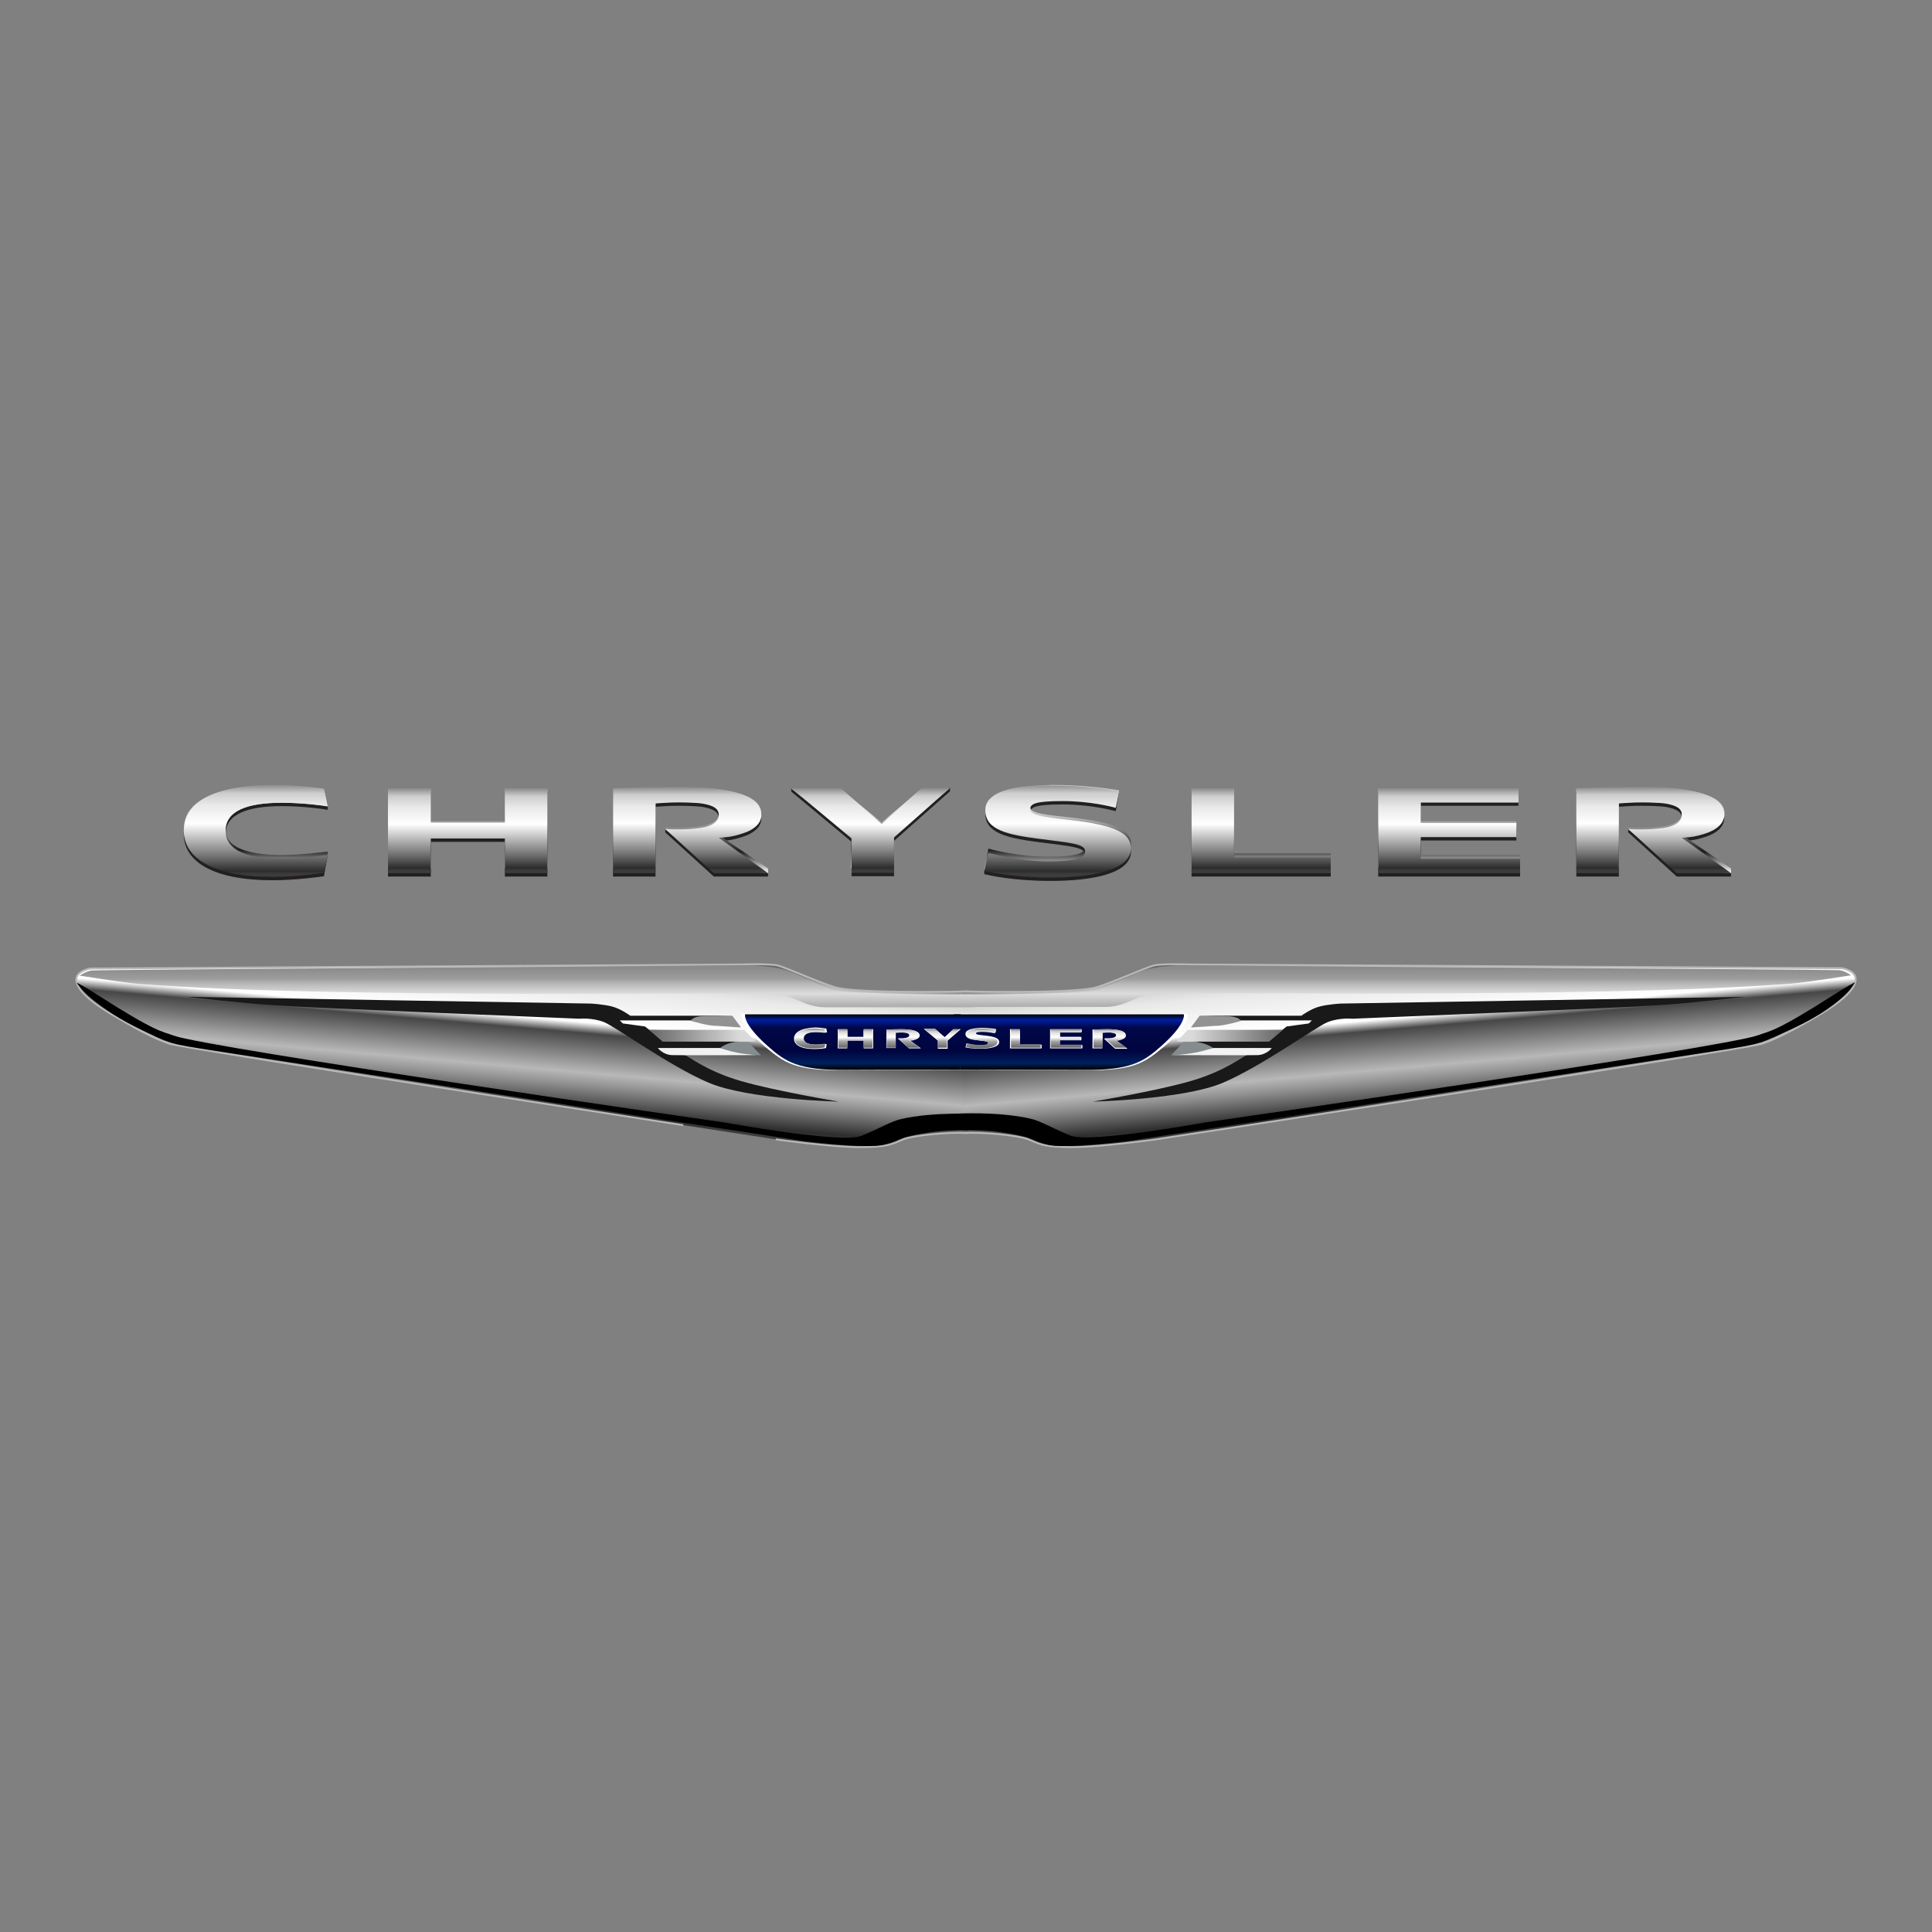 <?xml version="1.0" encoding="utf-8"?>
<!-- Generator: Adobe Illustrator 22.1.0, SVG Export Plug-In . SVG Version: 6.00 Build 0)  -->
<svg version="1.1" id="Capa_1" xmlns="http://www.w3.org/2000/svg" xmlns:xlink="http://www.w3.org/1999/xlink" x="0px" y="0px"
	 width="500px" height="500px" viewBox="0 0 500 500" enable-background="new 0 0 500 500" xml:space="preserve">
<rect x="0" y="0" width="500" height="500" fill="#808080" stroke="none"/>
<g>
	<g>
		<g>
			<polyline fill="#231F20" points="308.38,226.848 344.394,226.848 344.394,222.75 319.367,222.75 319.367,204.874 308.38,204.874 
				308.38,226.848 			"/>
			<path fill="#231F20" d="M100.409,204.874v21.974h11.074c0,0,0-8.72,0-8.982c0.262,0,18.922,0,19.184,0c0,0.262,0,8.982,0,8.982
				h10.987v-21.974h-10.987c0,0,0,8.633,0,8.894c-0.262,0-18.922,0-19.184,0c0-0.262,0-8.894,0-8.894H100.409"/>
			<path fill="#231F20" d="M238.446,204.874l-10.29,9.243l-10.551-9.243l-12.818-0.872v0.872c0,0,15.522,12.906,15.609,12.993
				c0,0.087,0,8.894,0,8.894h10.987c0,0,0-8.982,0-9.156c0.087-0.087,14.475-12.818,14.475-12.818v-0.872L238.446,204.874"/>
			<polyline fill="#231F20" points="356.689,226.848 393.4,226.848 393.4,223.099 367.676,223.099 367.676,217.518 392.441,217.518 
				392.441,213.856 367.676,213.856 367.676,208.537 392.964,208.537 392.964,204.874 356.689,204.874 356.689,226.848 			"/>
			<path fill="#231F20" d="M255.014,210.629c0,5.058,5.842,6.278,13.865,7.325c8.197,1.046,11.946,1.308,11.946,3.226
				c0,1.744-2.442,2.616-9.418,2.616c-8.022,0-14.737-2.006-15.609-2.18c0,0.174-0.785,2.442-1.046,3.75
				c-0.087,0.436,0,0.872,0,0.872c1.134,0.262,7.412,1.744,17.091,1.744c10.638,0,20.841-1.831,20.841-7.586
				c0-3.924-4.186-6.017-16.045-7.325c-4.883-0.61-10.028-0.959-10.028-2.79c0-1.395,1.395-2.093,8.458-2.093
				c6.976,0,12.731,1.482,13.69,1.744l0.872-5.145c-1.221-0.174-8.11-0.61-17.266-0.61
				C264.868,203.915,255.014,204.961,255.014,210.629"/>
			<path fill="#231F20" d="M47.566,215.861c0,7.063,7.499,11.946,22.934,11.946c6.017,0,12.295-0.872,13.342-1.046l0.959-5.494
				c-1.308,0.174-6.453,1.831-12.034,1.831c-8.633,0-14.388-2.093-14.388-7.238c0-5.058,5.494-7.238,14.562-7.238
				c5.145,0,10.551,0.698,11.859,0.959v-0.872l-0.959-3.75c-1.482-0.174-6.976-0.959-12.993-0.959
				C55.152,204.002,47.566,208.624,47.566,215.861"/>
			<path fill="#231F20" d="M158.658,226.848h10.987v-18.05c1.482-0.087,3.226-0.262,5.755-0.262c2.703,0,4.622,0.087,6.191,0.262
				c3.401,0.523,4.447,1.57,4.447,3.052c0,1.482-1.482,2.878-4.883,3.314c-2.18,0.262-3.75,0.349-5.668,0.349
				c-0.959,0-3.314-0.959-3.314-0.959v0.872l12.557,11.423h14.039v-0.872l-12.731-8.284c2.529-0.174,3.401-0.262,5.93-1.046
				c3.401-1.046,5.058-2.79,5.058-4.796c0-2.529-1.657-4.796-7.761-6.191c-3.401-0.785-7.761-1.134-13.603-1.134
				c-7.935,0-16.132,0.349-16.917,0.349C158.658,204.961,158.658,226.848,158.658,226.848"/>
			<path fill="#231F20" d="M407.962,226.848h10.987v-18.05c1.482-0.087,3.139-0.262,5.755-0.262c2.703,0,4.622,0.087,6.191,0.262
				c3.314,0.523,4.447,1.57,4.36,3.052c0,1.482-1.482,2.878-4.883,3.314c-2.18,0.262-3.75,0.349-5.668,0.349
				c-0.959,0-3.314-0.959-3.314-0.959v0.872l12.557,11.423h14.039v-0.872l-12.731-8.284c2.529-0.174,3.401-0.262,5.93-1.046
				c3.314-1.046,4.97-2.79,5.058-4.796c0-2.529-1.657-4.796-7.848-6.191c-3.401-0.785-7.761-1.134-13.603-1.134
				c-7.935,0-16.132,0.349-16.917,0.349C407.962,204.961,407.962,226.848,407.962,226.848"/>
		</g>
		<g>
			
				<linearGradient id="SVGID_1_" gradientUnits="userSpaceOnUse" x1="180.3" y1="377.473" x2="180.3" y2="388.813" gradientTransform="matrix(1.811 0 0 -1.811 -0.14 908.32)">
				<stop  offset="0" style="stop-color:#FFFFFF"/>
				<stop  offset="0.253" style="stop-color:#1E1E1E"/>
				<stop  offset="0.663" style="stop-color:#C7C7C7"/>
				<stop  offset="0.899" style="stop-color:#C7C7C7"/>
			</linearGradient>
			<polyline fill="url(#SVGID_1_)" points="308.38,224.668 344.394,224.668 344.394,220.832 319.367,220.832 319.367,204.177 
				308.38,204.177 308.38,224.668 			"/>
			
				<linearGradient id="SVGID_2_" gradientUnits="userSpaceOnUse" x1="66.908" y1="377.473" x2="66.908" y2="388.813" gradientTransform="matrix(1.811 0 0 -1.811 -0.14 908.32)">
				<stop  offset="0" style="stop-color:#FFFFFF"/>
				<stop  offset="0.253" style="stop-color:#1E1E1E"/>
				<stop  offset="0.663" style="stop-color:#C7C7C7"/>
				<stop  offset="0.899" style="stop-color:#C7C7C7"/>
			</linearGradient>
			<path fill="url(#SVGID_2_)" d="M100.409,204.177v20.579h11.074c0,0,0-8.11,0-8.371c0.262,0,18.922,0,19.184,0
				c0,0.262,0,8.371,0,8.371h10.987v-20.579h-10.987c0,0,0,8.11,0,8.371c-0.262,0-18.922,0-19.184,0c0-0.262,0-8.371,0-8.371
				H100.409"/>
			
				<linearGradient id="SVGID_3_" gradientUnits="userSpaceOnUse" x1="124.447" y1="377.473" x2="124.447" y2="388.852" gradientTransform="matrix(1.811 0 0 -1.811 -0.14 908.32)">
				<stop  offset="0" style="stop-color:#FFFFFF"/>
				<stop  offset="0.253" style="stop-color:#1E1E1E"/>
				<stop  offset="0.663" style="stop-color:#C7C7C7"/>
				<stop  offset="0.899" style="stop-color:#C7C7C7"/>
			</linearGradient>
			<path fill="url(#SVGID_3_)" d="M238.446,204.177l-10.29,8.633l-10.638-8.633l-12.731-0.087c0,0,15.434,12.208,15.522,12.208
				c0,0.087,0,8.371,0,8.371h10.987c0,0,0-8.458,0-8.546c0.087-0.087,14.388-12.034,14.388-12.034L238.446,204.177"/>
			
				<linearGradient id="SVGID_4_" gradientUnits="userSpaceOnUse" x1="207.168" y1="377.473" x2="207.168" y2="388.813" gradientTransform="matrix(1.811 0 0 -1.811 -0.14 908.32)">
				<stop  offset="0" style="stop-color:#FFFFFF"/>
				<stop  offset="0.253" style="stop-color:#1E1E1E"/>
				<stop  offset="0.663" style="stop-color:#C7C7C7"/>
				<stop  offset="0.899" style="stop-color:#C7C7C7"/>
			</linearGradient>
			<polyline fill="url(#SVGID_4_)" points="356.689,224.668 393.4,224.668 393.4,221.268 367.676,221.268 367.676,216.036 
				392.441,216.036 392.441,212.548 367.676,212.548 367.676,207.665 392.964,207.665 392.964,204.177 356.689,204.177 
				356.689,224.668 			"/>
			
				<linearGradient id="SVGID_5_" gradientUnits="userSpaceOnUse" x1="151.218" y1="376.983" x2="151.218" y2="389.317" gradientTransform="matrix(1.811 0 0 -1.811 -0.14 908.32)">
				<stop  offset="0" style="stop-color:#FFFFFF"/>
				<stop  offset="0.253" style="stop-color:#1E1E1E"/>
				<stop  offset="0.663" style="stop-color:#C7C7C7"/>
				<stop  offset="0.899" style="stop-color:#C7C7C7"/>
			</linearGradient>
			<path fill="url(#SVGID_5_)" d="M255.014,209.496c0,4.709,5.842,5.93,13.865,6.802c8.197,0.959,11.946,1.221,11.946,2.965
				c0,1.57-2.442,2.442-9.418,2.442c-8.022,0-14.737-1.831-15.609-2.093c-0.087,0.174-1.046,5.494-1.046,5.494
				c1.134,0.262,7.412,0.436,17.091,0.436c10.638,0,20.841-1.744,20.841-7.15c0-3.662-4.186-5.581-16.045-6.889
				c-4.883-0.523-10.028-0.872-10.028-2.616c0-1.308,1.395-1.918,8.458-1.918c6.976,0,12.731,1.395,13.69,1.57l0.872-4.011
				c-1.221-0.174-8.11-1.395-17.266-1.395C264.868,203.305,255.014,204.264,255.014,209.496"/>
			
				<linearGradient id="SVGID_6_" gradientUnits="userSpaceOnUse" x1="36.622" y1="376.983" x2="36.622" y2="389.293" gradientTransform="matrix(1.811 0 0 -1.811 -0.14 908.32)">
				<stop  offset="0" style="stop-color:#FFFFFF"/>
				<stop  offset="0.253" style="stop-color:#1E1E1E"/>
				<stop  offset="0.663" style="stop-color:#C7C7C7"/>
				<stop  offset="0.899" style="stop-color:#C7C7C7"/>
			</linearGradient>
			<path fill="url(#SVGID_6_)" d="M47.566,214.466c0,6.627,7.499,11.162,22.934,11.162c6.017,0,12.295-0.785,13.342-0.959
				l0.959-3.314v-0.959c-1.308,0.087-6.453,0.872-12.034,0.872c-8.633,0-14.388-1.918-14.388-6.714
				c0-4.709,5.494-6.802,14.562-6.802c5.145,0,10.551,0.698,11.859,0.872l-0.959-4.273c-1.57-0.174-7.063-0.959-13.08-0.959
				C55.152,203.305,47.566,207.665,47.566,214.466"/>
			
				<linearGradient id="SVGID_7_" gradientUnits="userSpaceOnUse" x1="98.759" y1="376.774" x2="98.759" y2="388.977" gradientTransform="matrix(1.811 0 0 -1.811 -0.14 908.32)">
				<stop  offset="0" style="stop-color:#FFFFFF"/>
				<stop  offset="0.253" style="stop-color:#1E1E1E"/>
				<stop  offset="0.663" style="stop-color:#C7C7C7"/>
				<stop  offset="0.899" style="stop-color:#C7C7C7"/>
			</linearGradient>
			<path fill="url(#SVGID_7_)" d="M158.658,224.668h10.987v-16.83c1.482-0.087,3.226-0.262,5.755-0.262
				c2.703,0,4.622,0.087,6.191,0.262c3.401,0.523,4.447,1.482,4.447,2.878c0,1.395-1.482,2.703-4.883,3.139
				c-2.18,0.262-3.75,0.349-5.668,0.349c-1.134,0-2.006,0-3.314-0.087v0.523l12.557,10.115l14.039,1.221v-1.221l-12.731-8.633
				c2.529-0.174,3.401-0.262,5.93-1.046c3.401-1.046,5.058-2.616,5.058-4.447c0-2.354-1.657-4.447-7.761-5.755
				c-3.401-0.698-7.761-1.046-13.603-1.046c-7.935,0-16.132,0.262-16.917,0.349C158.658,204.177,158.658,224.668,158.658,224.668"/>
			
				<linearGradient id="SVGID_8_" gradientUnits="userSpaceOnUse" x1="236.395" y1="376.774" x2="236.395" y2="388.977" gradientTransform="matrix(1.811 0 0 -1.811 -0.14 908.32)">
				<stop  offset="0" style="stop-color:#FFFFFF"/>
				<stop  offset="0.253" style="stop-color:#1E1E1E"/>
				<stop  offset="0.663" style="stop-color:#C7C7C7"/>
				<stop  offset="0.899" style="stop-color:#C7C7C7"/>
			</linearGradient>
			<path fill="url(#SVGID_8_)" d="M407.962,224.668h10.987v-16.83c1.482-0.087,3.139-0.262,5.755-0.262
				c2.703,0,4.622,0.087,6.191,0.262c3.314,0.523,4.447,1.482,4.36,2.878c0,1.395-1.482,2.703-4.883,3.139
				c-2.18,0.262-3.75,0.349-5.668,0.349c-1.134,0-2.006,0-3.314-0.087v0.523l12.557,10.115l14.039,1.221v-1.221l-12.644-8.633
				c2.529-0.174,3.401-0.262,5.93-1.046c3.314-1.046,4.97-2.616,5.058-4.447c0-2.354-1.657-4.447-7.848-5.755
				c-3.401-0.698-7.761-1.046-13.603-1.046c-7.935,0-16.132,0.262-16.917,0.349C407.962,204.177,407.962,224.668,407.962,224.668"/>
		</g>
		<g>
			
				<linearGradient id="SVGID_9_" gradientUnits="userSpaceOnUse" x1="180.3" y1="376.774" x2="180.3" y2="388.888" gradientTransform="matrix(1.811 0 0 -1.811 -0.14 908.32)">
				<stop  offset="0.028" style="stop-color:#3C3C3C"/>
				<stop  offset="0.062" style="stop-color:#2D2D2D"/>
				<stop  offset="0.236" style="stop-color:#787878"/>
				<stop  offset="0.343" style="stop-color:#A1A1A1"/>
				<stop  offset="0.579" style="stop-color:#FFFFFF"/>
				<stop  offset="0.781" style="stop-color:#E9E9E9"/>
				<stop  offset="0.91" style="stop-color:#CCCCCC"/>
				<stop  offset="1" style="stop-color:#8B8B8B"/>
			</linearGradient>
			<polyline fill="url(#SVGID_9_)" points="308.38,225.976 344.394,225.976 344.394,221.878 319.367,221.878 319.367,204.002 
				308.38,204.002 308.38,225.976 			"/>
			
				<linearGradient id="SVGID_10_" gradientUnits="userSpaceOnUse" x1="66.908" y1="376.774" x2="66.908" y2="388.888" gradientTransform="matrix(1.811 0 0 -1.811 -0.14 908.32)">
				<stop  offset="0.028" style="stop-color:#3C3C3C"/>
				<stop  offset="0.062" style="stop-color:#2D2D2D"/>
				<stop  offset="0.236" style="stop-color:#787878"/>
				<stop  offset="0.343" style="stop-color:#A1A1A1"/>
				<stop  offset="0.579" style="stop-color:#FFFFFF"/>
				<stop  offset="0.781" style="stop-color:#E9E9E9"/>
				<stop  offset="0.91" style="stop-color:#CCCCCC"/>
				<stop  offset="1" style="stop-color:#8B8B8B"/>
			</linearGradient>
			<path fill="url(#SVGID_10_)" d="M100.409,204.002v21.974h11.074c0,0,0-8.72,0-8.982c0.262,0,18.922,0,19.184,0
				c0,0.262,0,8.982,0,8.982h10.987v-21.974h-10.987c0,0,0,8.633,0,8.894c-0.262,0-18.922,0-19.184,0c0-0.262,0-8.894,0-8.894
				H100.409"/>
			
				<linearGradient id="SVGID_11_" gradientUnits="userSpaceOnUse" x1="124.495" y1="376.784" x2="124.495" y2="388.899" gradientTransform="matrix(1.811 0 0 -1.811 -0.14 908.32)">
				<stop  offset="0.028" style="stop-color:#3C3C3C"/>
				<stop  offset="0.062" style="stop-color:#2D2D2D"/>
				<stop  offset="0.236" style="stop-color:#787878"/>
				<stop  offset="0.343" style="stop-color:#A1A1A1"/>
				<stop  offset="0.579" style="stop-color:#FFFFFF"/>
				<stop  offset="0.781" style="stop-color:#E9E9E9"/>
				<stop  offset="0.91" style="stop-color:#CCCCCC"/>
				<stop  offset="1" style="stop-color:#8B8B8B"/>
			</linearGradient>
			<path fill="url(#SVGID_11_)" d="M238.446,204.002l-10.29,9.243l-10.551-9.243h-12.818c0,0,15.522,12.906,15.609,12.993
				c0,0.087,0,8.894,0,8.894h10.987c0,0,0-8.982,0-9.156c0.087-0.087,14.475-12.818,14.475-12.818h-7.412"/>
			
				<linearGradient id="SVGID_12_" gradientUnits="userSpaceOnUse" x1="207.168" y1="376.774" x2="207.168" y2="388.888" gradientTransform="matrix(1.811 0 0 -1.811 -0.14 908.32)">
				<stop  offset="0.028" style="stop-color:#3C3C3C"/>
				<stop  offset="0.062" style="stop-color:#2D2D2D"/>
				<stop  offset="0.236" style="stop-color:#787878"/>
				<stop  offset="0.343" style="stop-color:#A1A1A1"/>
				<stop  offset="0.579" style="stop-color:#FFFFFF"/>
				<stop  offset="0.781" style="stop-color:#E9E9E9"/>
				<stop  offset="0.91" style="stop-color:#CCCCCC"/>
				<stop  offset="1" style="stop-color:#8B8B8B"/>
			</linearGradient>
			<polyline fill="url(#SVGID_12_)" points="356.689,225.976 393.4,225.976 393.4,222.227 367.676,222.227 367.676,216.646 
				392.441,216.646 392.441,212.984 367.676,212.984 367.676,207.665 392.964,207.665 392.964,204.002 356.689,204.002 
				356.689,225.976 			"/>
			
				<linearGradient id="SVGID_13_" gradientUnits="userSpaceOnUse" x1="151.218" y1="376.261" x2="151.218" y2="389.426" gradientTransform="matrix(1.811 0 0 -1.811 -0.14 908.32)">
				<stop  offset="0.028" style="stop-color:#3C3C3C"/>
				<stop  offset="0.062" style="stop-color:#2D2D2D"/>
				<stop  offset="0.236" style="stop-color:#787878"/>
				<stop  offset="0.343" style="stop-color:#A1A1A1"/>
				<stop  offset="0.579" style="stop-color:#FFFFFF"/>
				<stop  offset="0.781" style="stop-color:#E9E9E9"/>
				<stop  offset="0.91" style="stop-color:#CCCCCC"/>
				<stop  offset="1" style="stop-color:#8B8B8B"/>
			</linearGradient>
			<path fill="url(#SVGID_13_)" d="M255.014,209.757c0,5.058,5.842,6.278,13.865,7.325c8.197,1.046,11.946,1.308,11.946,3.226
				c0,1.744-2.442,2.616-9.418,2.616c-8.022,0-14.737-2.006-15.609-2.18c-0.087,0.174-1.046,4.622-1.046,4.622
				c1.134,0.262,7.412,1.744,17.091,1.744c10.638,0,20.841-1.831,20.841-7.586c0-3.924-4.186-6.017-16.045-7.325
				c-4.883-0.61-10.028-0.959-10.028-2.79c0-1.395,1.395-2.093,8.458-2.093c6.976,0,12.731,1.482,13.69,1.744l0.872-4.273
				c-1.221-0.174-8.11-1.482-17.266-1.482C264.868,203.043,255.014,204.089,255.014,209.757"/>
			
				<linearGradient id="SVGID_14_" gradientUnits="userSpaceOnUse" x1="36.622" y1="376.261" x2="36.622" y2="389.406" gradientTransform="matrix(1.811 0 0 -1.811 -0.14 908.32)">
				<stop  offset="0.028" style="stop-color:#3C3C3C"/>
				<stop  offset="0.062" style="stop-color:#2D2D2D"/>
				<stop  offset="0.236" style="stop-color:#787878"/>
				<stop  offset="0.343" style="stop-color:#A1A1A1"/>
				<stop  offset="0.579" style="stop-color:#FFFFFF"/>
				<stop  offset="0.781" style="stop-color:#E9E9E9"/>
				<stop  offset="0.91" style="stop-color:#CCCCCC"/>
				<stop  offset="1" style="stop-color:#8B8B8B"/>
			</linearGradient>
			<path fill="url(#SVGID_14_)" d="M47.566,214.989c0,7.063,7.499,11.946,22.934,11.946c6.017,0,12.295-0.872,13.342-1.046
				l0.959-4.622c-1.308,0.174-6.453,0.959-12.034,0.959c-8.633,0-14.388-2.093-14.388-7.238c0-5.058,5.494-7.238,14.562-7.238
				c5.145,0,10.551,0.698,11.859,0.959l-0.959-4.622c-1.482-0.174-6.976-0.959-12.993-0.959
				C55.152,203.13,47.566,207.752,47.566,214.989"/>
			
				<linearGradient id="SVGID_15_" gradientUnits="userSpaceOnUse" x1="98.759" y1="376.774" x2="98.759" y2="389.075" gradientTransform="matrix(1.811 0 0 -1.811 -0.14 908.32)">
				<stop  offset="0.028" style="stop-color:#3C3C3C"/>
				<stop  offset="0.062" style="stop-color:#2D2D2D"/>
				<stop  offset="0.236" style="stop-color:#787878"/>
				<stop  offset="0.343" style="stop-color:#A1A1A1"/>
				<stop  offset="0.579" style="stop-color:#FFFFFF"/>
				<stop  offset="0.781" style="stop-color:#E9E9E9"/>
				<stop  offset="0.91" style="stop-color:#CCCCCC"/>
				<stop  offset="1" style="stop-color:#8B8B8B"/>
			</linearGradient>
			<path fill="url(#SVGID_15_)" d="M158.658,225.976h10.987v-18.05c1.482-0.087,3.226-0.262,5.755-0.262
				c2.703,0,4.622,0.087,6.191,0.262c3.401,0.523,4.447,1.57,4.447,3.052c0,1.482-1.482,2.878-4.883,3.314
				c-2.18,0.262-3.75,0.349-5.668,0.349c-1.134,0-2.006,0-3.314-0.087l12.557,11.423h14.039l-12.731-9.156
				c2.529-0.174,3.401-0.262,5.93-1.046c3.401-1.046,5.058-2.79,5.058-4.796c0-2.529-1.657-4.796-7.761-6.191
				c-3.401-0.785-7.761-1.134-13.603-1.134c-7.935,0-16.132,0.349-16.917,0.349C158.658,204.089,158.658,225.976,158.658,225.976"/>
			
				<linearGradient id="SVGID_16_" gradientUnits="userSpaceOnUse" x1="236.371" y1="376.774" x2="236.371" y2="389.075" gradientTransform="matrix(1.811 0 0 -1.811 -0.14 908.32)">
				<stop  offset="0.028" style="stop-color:#3C3C3C"/>
				<stop  offset="0.062" style="stop-color:#2D2D2D"/>
				<stop  offset="0.236" style="stop-color:#787878"/>
				<stop  offset="0.343" style="stop-color:#A1A1A1"/>
				<stop  offset="0.579" style="stop-color:#FFFFFF"/>
				<stop  offset="0.781" style="stop-color:#E9E9E9"/>
				<stop  offset="0.91" style="stop-color:#CCCCCC"/>
				<stop  offset="1" style="stop-color:#8B8B8B"/>
			</linearGradient>
			<path fill="url(#SVGID_16_)" d="M407.962,225.976h10.987v-18.05c1.482-0.087,3.139-0.262,5.755-0.262
				c2.703,0,4.622,0.087,6.191,0.262c3.314,0.523,4.447,1.57,4.36,3.052c0,1.482-1.482,2.878-4.883,3.314
				c-2.18,0.262-3.75,0.349-5.668,0.349c-1.134,0-2.006,0-3.314-0.087l12.557,11.423h14.039l-12.731-9.156
				c2.529-0.174,3.401-0.262,5.93-1.046c3.314-1.046,4.97-2.79,5.058-4.796c0-2.529-1.657-4.796-7.848-6.191
				c-3.401-0.785-7.761-1.134-13.603-1.134c-7.935,0-16.132,0.349-16.917,0.349C407.962,204.089,407.962,225.976,407.962,225.976"/>
		</g>
	</g>
	<g>
		
			<linearGradient id="SVGID_17_" gradientUnits="userSpaceOnUse" x1="73.961" y1="341.809" x2="76.136" y2="366.671" gradientTransform="matrix(1.811 0 0 -1.811 -0.14 908.32)">
			<stop  offset="0.028" style="stop-color:#3C3C3C"/>
			<stop  offset="0.062" style="stop-color:#2D2D2D"/>
			<stop  offset="0.218" style="stop-color:#8F8F8F"/>
			<stop  offset="0.292" style="stop-color:#B8B8B8"/>
			<stop  offset="0.517" style="stop-color:#474747"/>
			<stop  offset="0.579" style="stop-color:#FFFFFF"/>
			<stop  offset="0.781" style="stop-color:#E9E9E9"/>
			<stop  offset="0.882" style="stop-color:#CCCCCC"/>
			<stop  offset="0.938" style="stop-color:#8B8B8B"/>
			<stop  offset="1" style="stop-color:#606060"/>
		</linearGradient>
		<path fill="url(#SVGID_17_)" stroke="#B8B8B8" stroke-width="0.481" d="M250.654,293.207c-5.406-0.262-14.301,0.61-16.917,1.657
			c-2.965,1.221-3.924,2.006-11.249,2.006s-21.713-2.006-21.713-2.006S48.002,271.495,43.816,270.1
			c-4.186-1.395-9.243-4.186-15.086-7.674c-5.842-3.488-8.982-6.627-8.982-8.894s3.575-2.878,3.575-2.878l168.644-1.046
			c0,0,6.976-0.262,9.33,0.262c2.354,0.61,12.557,5.232,15.696,5.842c7.586,1.482,33.746,0.872,33.746,0.872"/>
		<path fill="#191919" d="M48.176,257.979l104.727,1.744c0,0,3.314,0.174,5.581,0.785c2.267,0.61,4.622,2.354,4.622,2.354h26.509
			c0,0-9.069,0.262-9.854,0.61c-0.785,0.349-0.262,0.61-0.262,0.61h-19.097l0.785,0.785l5.755,0.785l4.36,3.575h20.928
			c0,0-4.011,0.785-4.709,1.395c-0.785,0.61-0.785,0.61-0.785,0.61h-15.696c0,0,0.523,0.872,2.703,0.959
			c2.267,0.087,2.529,0.61,3.488,0.872c0.959,0.262,5.494,4.098,14.562,6.714c9.069,2.616,25.288,5.319,25.288,5.319
			s-23.457-0.523-33.659-4.883s-24.067-14.475-27.119-15.696c-3.139-1.221-6.366-0.872-6.366-0.872s-71.155-2.878-79.265-3.488
			C62.564,259.636,48.176,257.979,48.176,257.979z"/>
		
			<linearGradient id="SVGID_18_" gradientUnits="userSpaceOnUse" x1="608.74" y1="341.811" x2="610.915" y2="366.674" gradientTransform="matrix(-1.811 0 0 -1.811 1468.596 908.32)">
			<stop  offset="0.028" style="stop-color:#3C3C3C"/>
			<stop  offset="0.062" style="stop-color:#2D2D2D"/>
			<stop  offset="0.218" style="stop-color:#8F8F8F"/>
			<stop  offset="0.292" style="stop-color:#B8B8B8"/>
			<stop  offset="0.517" style="stop-color:#474747"/>
			<stop  offset="0.579" style="stop-color:#FFFFFF"/>
			<stop  offset="0.781" style="stop-color:#E9E9E9"/>
			<stop  offset="0.882" style="stop-color:#CCCCCC"/>
			<stop  offset="0.938" style="stop-color:#8B8B8B"/>
			<stop  offset="1" style="stop-color:#606060"/>
		</linearGradient>
		<path fill="url(#SVGID_18_)" stroke="#B8B8B8" stroke-width="0.481" d="M249.259,293.207c5.406-0.262,14.301,0.61,16.917,1.657
			c2.965,1.221,3.924,2.006,11.249,2.006c7.325,0,21.713-2.006,21.713-2.006s152.861-23.37,156.96-24.765
			c4.098-1.395,9.243-4.186,15.086-7.674c5.842-3.488,9.069-6.627,9.069-8.982c0-2.354-3.575-2.878-3.575-2.878l-168.732-0.959
			c0,0-6.976-0.262-9.33,0.262c-2.354,0.61-12.557,5.232-15.696,5.842c-7.586,1.482-33.746,0.872-33.746,0.872"/>
		<path fill="#191919" d="M451.737,257.979l-104.727,1.744c0,0-3.314,0.174-5.581,0.785c-2.267,0.61-4.622,2.354-4.622,2.354
			h-26.509c0,0,9.069,0.262,9.854,0.61c0.785,0.349,0.262,0.61,0.262,0.61h19.097l-0.785,0.785l-5.755,0.785l-4.36,3.575h-20.928
			c0,0,4.011,0.785,4.709,1.395c0.785,0.61,0.785,0.61,0.785,0.61h15.696c0,0-0.523,0.872-2.703,0.959
			c-2.267,0.087-2.529,0.61-3.488,0.872c-0.959,0.262-5.494,4.098-14.562,6.714c-9.069,2.616-25.288,5.319-25.288,5.319
			s23.457-0.523,33.659-4.883c10.202-4.36,24.067-14.475,27.119-15.696c3.139-1.221,6.366-0.872,6.366-0.872
			s71.155-2.878,79.265-3.488C437.349,259.636,451.737,257.979,451.737,257.979z"/>
		<g>
			<path fill="#FFFFFF" d="M250.654,276.988c0,0-19.707-0.087-32.264,0c-12.557,0.087-15.173-1.744-20.405-6.104
				c-6.976-5.842-6.104-8.546-6.104-8.546h58.685"/>
		</g>
		
			<linearGradient id="SVGID_19_" gradientUnits="userSpaceOnUse" x1="122.513" y1="348.666" x2="122.513" y2="356.612" gradientTransform="matrix(1.811 0 0 -1.811 -0.14 908.32)">
			<stop  offset="0.006" style="stop-color:#000000"/>
			<stop  offset="0.118" style="stop-color:#00205F"/>
			<stop  offset="0.332" style="stop-color:#00053F"/>
			<stop  offset="0.758" style="stop-color:#000747"/>
			<stop  offset="0.899" style="stop-color:#001E9F"/>
			<stop  offset="1" style="stop-color:#000000"/>
		</linearGradient>
		<path fill="url(#SVGID_19_)" d="M250.654,276.901c0,0-19.358-0.087-31.741,0c-12.382,0.087-15.609-2.093-20.143-6.104
			c-6.714-5.93-5.93-8.284-5.93-8.284h57.813"/>
		<g>
			<path fill="#FFFFFF" d="M248.561,276.988c0,0,19.707-0.087,32.264,0c12.557,0.087,15.173-1.744,20.405-6.104
				c6.976-5.842,6.104-8.546,6.104-8.546h-58.685"/>
		</g>
		
			<linearGradient id="SVGID_20_" gradientUnits="userSpaceOnUse" x1="456.412" y1="348.666" x2="456.412" y2="356.612" gradientTransform="matrix(-1.811 0 0 -1.811 1103.18 908.32)">
			<stop  offset="0.006" style="stop-color:#000000"/>
			<stop  offset="0.118" style="stop-color:#00205F"/>
			<stop  offset="0.332" style="stop-color:#00053F"/>
			<stop  offset="0.758" style="stop-color:#000747"/>
			<stop  offset="0.899" style="stop-color:#001E9F"/>
			<stop  offset="1" style="stop-color:#000000"/>
		</linearGradient>
		<path fill="url(#SVGID_20_)" d="M248.561,276.901c0,0,19.446-0.087,31.741,0c12.382,0.087,15.609-2.093,20.143-6.104
			c6.714-5.93,5.93-8.284,5.93-8.284h-59.557"/>
		<g>
			<polyline fill="#FFFFFF" points="261.38,271.32 269.576,271.32 269.576,270.361 263.908,270.361 263.908,266.35 261.38,266.35 
				261.38,271.32 			"/>
			
				<linearGradient id="SVGID_21_" gradientUnits="userSpaceOnUse" x1="146.668" y1="351.818" x2="146.668" y2="354.418" gradientTransform="matrix(1.811 0 0 -1.811 -0.14 908.32)">
				<stop  offset="0.028" style="stop-color:#686868"/>
				<stop  offset="0.343" style="stop-color:#A1A1A1"/>
				<stop  offset="0.579" style="stop-color:#FFFFFF"/>
				<stop  offset="0.781" style="stop-color:#E9E9E9"/>
				<stop  offset="0.91" style="stop-color:#CCCCCC"/>
				<stop  offset="1" style="stop-color:#8B8B8B"/>
			</linearGradient>
			<polyline fill="url(#SVGID_21_)" points="261.641,271.146 269.315,271.146 269.315,270.274 263.996,270.274 263.996,266.437 
				261.641,266.437 261.641,271.146 			"/>
			<path fill="#FFFFFF" d="M216.82,266.35v4.97h2.442c0,0,0-1.918,0-2.006c0.087,0,4.273,0,4.273,0c0,0.087,0,2.006,0,2.006h2.442
				v-4.97h-2.442c0,0,0,1.918,0,2.006c-0.087,0-4.273,0-4.273,0c0-0.087,0-2.006,0-2.006H216.82"/>
			
				<linearGradient id="SVGID_22_" gradientUnits="userSpaceOnUse" x1="122.328" y1="351.818" x2="122.328" y2="354.418" gradientTransform="matrix(1.811 0 0 -1.811 -0.14 908.32)">
				<stop  offset="0.028" style="stop-color:#686868"/>
				<stop  offset="0.343" style="stop-color:#A1A1A1"/>
				<stop  offset="0.579" style="stop-color:#FFFFFF"/>
				<stop  offset="0.781" style="stop-color:#E9E9E9"/>
				<stop  offset="0.91" style="stop-color:#CCCCCC"/>
				<stop  offset="1" style="stop-color:#8B8B8B"/>
			</linearGradient>
			<path fill="url(#SVGID_22_)" d="M216.995,266.437v4.709h2.354c0,0,0-1.831,0-1.918c0.087,0,4.098,0,4.098,0
				c0,0.087,0,1.918,0,1.918h2.354v-4.709h-2.354c0,0,0,1.831,0,1.918c-0.087,0-4.098,0-4.098,0c0-0.087,0-1.918,0-1.918H216.995"/>
			<path fill="#FFFFFF" d="M246.817,266.263l-2.354,2.18l-2.442-2.18h-2.965c0,0,3.575,2.965,3.662,3.052v2.093h2.529v-2.093
				l3.401-2.965h-1.831"/>
			
				<linearGradient id="SVGID_23_" gradientUnits="userSpaceOnUse" x1="134.703" y1="351.818" x2="134.703" y2="354.418" gradientTransform="matrix(1.811 0 0 -1.811 -0.14 908.32)">
				<stop  offset="0.028" style="stop-color:#686868"/>
				<stop  offset="0.343" style="stop-color:#A1A1A1"/>
				<stop  offset="0.579" style="stop-color:#FFFFFF"/>
				<stop  offset="0.781" style="stop-color:#E9E9E9"/>
				<stop  offset="0.91" style="stop-color:#CCCCCC"/>
				<stop  offset="1" style="stop-color:#8B8B8B"/>
			</linearGradient>
			<path fill="url(#SVGID_23_)" d="M246.643,266.437l-2.18,2.006l-2.267-2.006h-2.79l3.314,2.79v1.918h2.354v-1.918l3.139-2.79
				H246.643"/>
			<polyline fill="#FFFFFF" points="271.756,271.32 280.128,271.32 280.128,270.448 274.198,270.448 274.198,269.228 
				279.866,269.228 279.866,268.356 274.198,268.356 274.198,267.135 279.953,267.135 279.953,266.35 271.756,266.35 
				271.756,271.32 			"/>
			
				<linearGradient id="SVGID_24_" gradientUnits="userSpaceOnUse" x1="152.422" y1="351.818" x2="152.422" y2="354.418" gradientTransform="matrix(1.811 0 0 -1.811 -0.14 908.32)">
				<stop  offset="0.028" style="stop-color:#686868"/>
				<stop  offset="0.343" style="stop-color:#A1A1A1"/>
				<stop  offset="0.579" style="stop-color:#FFFFFF"/>
				<stop  offset="0.781" style="stop-color:#E9E9E9"/>
				<stop  offset="0.91" style="stop-color:#CCCCCC"/>
				<stop  offset="1" style="stop-color:#8B8B8B"/>
			</linearGradient>
			<polyline fill="url(#SVGID_24_)" points="271.931,271.146 279.866,271.146 279.866,270.361 274.372,270.361 274.372,269.14 
				279.604,269.14 279.604,268.356 274.372,268.356 274.372,267.222 279.779,267.222 279.779,266.437 271.931,266.437 
				271.931,271.146 			"/>
			<path fill="#FFFFFF" d="M249.869,267.571c0,1.134,1.308,1.482,3.226,1.657c1.918,0.262,2.79,0.262,2.79,0.698
				c0,0.349-0.523,0.61-2.18,0.61c-1.831,0-3.401-0.436-3.575-0.523c0,0.087-0.262,1.046-0.262,1.046
				c0.262,0.087,1.744,0.349,3.924,0.349c2.442,0,4.796-0.436,4.796-1.744c0-0.872-0.959-1.395-3.662-1.657
				c-1.134-0.174-2.354-0.174-2.354-0.61c0-0.349,0.349-0.436,1.918-0.436c1.57,0,2.965,0.349,3.139,0.349l0.174-0.959
				c-0.262-0.087-1.831-0.349-3.924-0.349C252.136,266.088,249.869,266.35,249.869,267.571"/>
			
				<linearGradient id="SVGID_25_" gradientUnits="userSpaceOnUse" x1="140.384" y1="351.706" x2="140.384" y2="354.532" gradientTransform="matrix(1.811 0 0 -1.811 -0.14 908.32)">
				<stop  offset="0.028" style="stop-color:#686868"/>
				<stop  offset="0.343" style="stop-color:#A1A1A1"/>
				<stop  offset="0.579" style="stop-color:#FFFFFF"/>
				<stop  offset="0.781" style="stop-color:#E9E9E9"/>
				<stop  offset="0.91" style="stop-color:#CCCCCC"/>
				<stop  offset="1" style="stop-color:#8B8B8B"/>
			</linearGradient>
			<path fill="url(#SVGID_25_)" d="M250.131,267.658c0,1.046,1.221,1.308,2.965,1.57c1.744,0.174,2.529,0.262,2.529,0.698
				c0,0.349-0.523,0.523-2.006,0.523c-1.744,0-3.139-0.436-3.314-0.436c0,0.087-0.262,0.959-0.262,0.959
				c0.262,0.087,1.57,0.349,3.662,0.349c2.267,0,4.447-0.436,4.447-1.657c0-0.872-0.872-1.308-3.401-1.57
				c-1.046-0.087-2.18-0.174-2.18-0.61c0-0.262,0.262-0.436,1.831-0.436c1.482,0,2.703,0.349,2.965,0.349l0.174-0.872
				c-0.262-0.087-1.744-0.349-3.662-0.349C252.311,266.263,250.131,266.437,250.131,267.658"/>
			<path fill="#FFFFFF" d="M205.485,268.792c0,1.57,1.657,2.703,5.232,2.703c1.395,0,2.79-0.174,3.052-0.262l0.174-1.046
				c-0.262,0-1.482,0.174-2.703,0.174c-1.918,0-3.226-0.436-3.226-1.657c0-1.134,1.221-1.657,3.314-1.657
				c1.134,0,2.354,0.174,2.703,0.174l-0.174-1.046c-0.349,0-1.57-0.262-2.965-0.262
				C207.141,266.088,205.485,267.222,205.485,268.792"/>
			
				<linearGradient id="SVGID_26_" gradientUnits="userSpaceOnUse" x1="115.828" y1="351.706" x2="115.828" y2="354.527" gradientTransform="matrix(1.811 0 0 -1.811 -0.14 908.32)">
				<stop  offset="0.028" style="stop-color:#686868"/>
				<stop  offset="0.343" style="stop-color:#A1A1A1"/>
				<stop  offset="0.579" style="stop-color:#FFFFFF"/>
				<stop  offset="0.781" style="stop-color:#E9E9E9"/>
				<stop  offset="0.91" style="stop-color:#CCCCCC"/>
				<stop  offset="1" style="stop-color:#8B8B8B"/>
			</linearGradient>
			<path fill="url(#SVGID_26_)" d="M205.659,268.792c0,1.482,1.57,2.529,4.883,2.529c1.308,0,2.616-0.174,2.878-0.262l0.174-0.959
				c-0.262,0-1.395,0.174-2.616,0.174c-1.831,0-3.052-0.436-3.052-1.57c0-1.046,1.221-1.57,3.139-1.57
				c1.134,0,2.267,0.174,2.529,0.174l-0.174-0.959c-0.349,0-1.482-0.174-2.79-0.174
				C207.316,266.263,205.659,267.222,205.659,268.792"/>
			<path fill="#FFFFFF" d="M229.377,271.233h2.442v-4.011c0.349,0,0.698-0.087,1.308-0.087s1.046,0,1.395,0.087
				c0.785,0.087,0.959,0.349,0.959,0.698c0,0.349-0.349,0.61-1.046,0.785c-0.523,0.087-0.785,0.087-1.221,0.087
				c-0.262,0-0.436,0-0.785,0l2.79,2.529h3.139l-2.79-2.006c0.523,0,0.785-0.087,1.308-0.262c0.785-0.262,1.134-0.61,1.134-1.046
				c0-0.523-0.349-1.046-1.744-1.395c-0.785-0.174-1.744-0.262-3.052-0.262c-1.744,0-3.575,0.087-3.75,0.087
				C229.377,266.437,229.377,271.233,229.377,271.233"/>
			
				<linearGradient id="SVGID_27_" gradientUnits="userSpaceOnUse" x1="129.142" y1="351.818" x2="129.142" y2="354.457" gradientTransform="matrix(1.811 0 0 -1.811 -0.14 908.32)">
				<stop  offset="0.028" style="stop-color:#686868"/>
				<stop  offset="0.343" style="stop-color:#A1A1A1"/>
				<stop  offset="0.579" style="stop-color:#FFFFFF"/>
				<stop  offset="0.781" style="stop-color:#E9E9E9"/>
				<stop  offset="0.91" style="stop-color:#CCCCCC"/>
				<stop  offset="1" style="stop-color:#8B8B8B"/>
			</linearGradient>
			<path fill="url(#SVGID_27_)" d="M229.464,271.146h2.354v-3.837c0.349,0,0.698-0.087,1.221-0.087c0.61,0,0.959,0,1.308,0.087
				c0.698,0.087,0.959,0.349,0.959,0.61c0,0.349-0.349,0.61-1.046,0.698c-0.436,0.087-0.785,0.087-1.221,0.087
				c-0.262,0-0.436,0-0.698,0l2.703,2.442h2.965l-2.703-1.918c0.523,0,0.698-0.087,1.308-0.262c0.698-0.262,1.046-0.61,1.046-1.046
				c0-0.523-0.349-1.046-1.657-1.308c-0.698-0.174-1.657-0.262-2.878-0.262c-1.657,0-3.488,0.087-3.662,0.087V271.146"/>
			<path fill="#FFFFFF" d="M282.743,271.32h2.529v-4.098c0.349,0,0.698-0.087,1.308-0.087c0.61,0,1.046,0,1.395,0.087
				c0.785,0.087,1.046,0.349,0.959,0.698c0,0.349-0.349,0.61-1.134,0.785c-0.523,0.087-0.872,0.087-1.308,0.087
				c-0.262,0-0.436,0-0.785,0l2.878,2.616h3.226l-2.878-2.093c0.61,0,0.785-0.087,1.308-0.262c0.785-0.262,1.134-0.61,1.134-1.046
				c0-0.61-0.349-1.046-1.744-1.395c-0.785-0.174-1.744-0.262-3.052-0.262c-1.831,0-3.662,0.087-3.837,0.087
				C282.743,266.35,282.743,271.32,282.743,271.32"/>
			
				<linearGradient id="SVGID_28_" gradientUnits="userSpaceOnUse" x1="158.705" y1="351.818" x2="158.705" y2="354.457" gradientTransform="matrix(1.811 0 0 -1.811 -0.14 908.32)">
				<stop  offset="0.028" style="stop-color:#686868"/>
				<stop  offset="0.343" style="stop-color:#A1A1A1"/>
				<stop  offset="0.579" style="stop-color:#FFFFFF"/>
				<stop  offset="0.781" style="stop-color:#E9E9E9"/>
				<stop  offset="0.91" style="stop-color:#CCCCCC"/>
				<stop  offset="1" style="stop-color:#8B8B8B"/>
			</linearGradient>
			<path fill="url(#SVGID_28_)" d="M283.005,271.146h2.354v-3.837c0.349,0,0.698-0.087,1.221-0.087c0.61,0,0.959,0,1.308,0.087
				c0.698,0.087,0.959,0.349,0.959,0.61c0,0.349-0.349,0.61-1.046,0.698c-0.436,0.087-0.785,0.087-1.221,0.087
				c-0.262,0-0.436,0-0.698,0l2.703,2.442h2.965l-2.703-1.918c0.523,0,0.698-0.087,1.308-0.262c0.698-0.262,1.046-0.61,1.046-1.046
				c0-0.523-0.349-1.046-1.657-1.308c-0.698-0.174-1.657-0.262-2.878-0.262c-1.744,0-3.488,0.087-3.662,0.087
				C283.005,266.437,283.005,271.146,283.005,271.146"/>
		</g>
		
			<linearGradient id="SVGID_29_" gradientUnits="userSpaceOnUse" x1="108.052" y1="353.541" x2="92.805" y2="353.541" gradientTransform="matrix(1.811 0 0 -1.811 -0.14 908.32)">
			<stop  offset="0.146" style="stop-color:#DADADA"/>
			<stop  offset="1" style="stop-color:#666666"/>
		</linearGradient>
		<polyline fill="url(#SVGID_29_)" points="192.579,266.524 167.989,266.524 171.477,269.576 195.544,269.576 		"/>
		<path fill="#929292" d="M189.527,262.862c0,0-6.366,0-8.371,0.174c-1.831,0.174-2.442,1.134-2.442,1.134s4.622,1.395,6.714,1.308
			c1.395,0.087,6.366,0.436,6.366,0.436L189.527,262.862z"/>
		<path fill="#F2F2F2" d="M186.562,271.233h-16.306c0,0,1.308,1.744,3.662,1.831c2.354,0.087,21.8,0,21.8,0L186.562,271.233z"/>
		<path fill="#F2F2F2" d="M312.827,271.233h16.306c0,0-1.308,1.744-3.662,1.831s-21.8,0-21.8,0L312.827,271.233z"/>
		<path fill="#848C8E" d="M193.713,269.664c-2.006,0.087-2.703,0-3.314,0c-2.616,0.262-4.011,1.57-4.011,1.57
			s2.18,0.785,4.447,1.221c2.267,0.436,6.104,0.698,6.104,0.698"/>
		
			<linearGradient id="SVGID_30_" gradientUnits="userSpaceOnUse" x1="541.913" y1="353.541" x2="526.666" y2="353.541" gradientTransform="matrix(-1.811 0 0 -1.811 1285.835 908.32)">
			<stop  offset="0.146" style="stop-color:#DADADA"/>
			<stop  offset="1" style="stop-color:#666666"/>
		</linearGradient>
		<polyline fill="url(#SVGID_30_)" points="307.421,266.524 332.011,266.524 328.436,269.576 304.456,269.576 		"/>
		<path fill="#929292" d="M310.473,262.862c0,0,6.017,0,8.022,0.174c1.831,0.174,2.79,1.134,2.79,1.134s-4.622,1.395-6.714,1.308
			c-1.395,0.087-6.366,0.436-6.366,0.436L310.473,262.862z"/>
		<path fill="#848C8E" d="M306.287,269.664c2.006,0.087,2.703,0,3.314,0c2.616,0.262,4.36,1.57,4.36,1.57s-2.529,0.785-4.796,1.221
			c-2.354,0.436-6.104,0.698-6.104,0.698"/>
		<path d="M250.48,292.51c0,0-5.842-0.087-10.29,0.61c-8.284,1.221-7.063,2.006-11.423,3.139c-4.36,1.134-20.841-0.959-20.841-0.959
			s-144.316-22.062-152.425-23.37c-11.685-1.831-11.162-1.57-20.318-6.104c-12.121-6.104-15.347-11.51-15.347-11.51
			s2.18,1.046,5.232,3.052c15.522,9.941,16.83,9.505,19.882,10.638c8.633,3.226,142.572,22.498,142.572,22.498
			s30.346,5.494,35.316,3.488c4.97-2.006,7.848-3.837,10.29-4.36c8.546-2.006,20.405-1.308,20.405-1.308"/>
		<path d="M249.433,292.51c0,0,5.842-0.087,10.29,0.61c8.284,1.221,7.063,2.006,11.423,3.139c4.36,1.134,20.841-0.959,20.841-0.959
			s144.316-22.062,152.425-23.37c11.685-1.831,11.074-1.744,20.318-6.104c12.644-6.017,15.347-11.598,15.347-11.598
			s-2.18,1.046-5.232,3.052c-15.522,9.941-16.83,9.505-19.882,10.638c-8.633,3.226-142.572,22.498-142.572,22.498
			s-30.346,5.494-35.316,3.488c-4.97-2.006-7.848-3.837-10.29-4.36c-8.546-2.006-19.707-1.308-19.707-1.308"/>
		
			<linearGradient id="SVGID_31_" gradientUnits="userSpaceOnUse" x1="75.431" y1="357.655" x2="75.431" y2="363.553" gradientTransform="matrix(1.811 0 0 -1.811 -0.14 908.32)">
			<stop  offset="0.028" style="stop-color:#B0B0B0"/>
			<stop  offset="0.326" style="stop-color:#DCDCDC"/>
			<stop  offset="0.579" style="stop-color:#B5B5B5"/>
			<stop  offset="0.68" style="stop-color:#9D9D9D"/>
			<stop  offset="0.938" style="stop-color:#8B8B8B"/>
		</linearGradient>
		<path fill="url(#SVGID_31_)" d="M251.7,257.368c0,0-32.526,0-36.101-1.134c-2.442-0.785-10.028-4.447-12.47-5.232
			c-2.442-0.785-7.674-1.134-7.674-1.134s-170.214,1.046-171.783,1.308s-3.052,1.308-3.052,1.308s10.638,1.744,15.522,2.18
			c50.925,3.924,161.32,2.006,165.331,2.529c4.011,0.523,6.889,3.488,12.208,3.488c5.319,0,38.629,0,38.629,0"/>
		
			<linearGradient id="SVGID_32_" gradientUnits="userSpaceOnUse" x1="604.005" y1="357.658" x2="604.005" y2="363.557" gradientTransform="matrix(-1.811 0 0 -1.811 1457.05 908.32)">
			<stop  offset="0.028" style="stop-color:#B0B0B0"/>
			<stop  offset="0.326" style="stop-color:#DCDCDC"/>
			<stop  offset="0.579" style="stop-color:#B5B5B5"/>
			<stop  offset="0.68" style="stop-color:#9D9D9D"/>
			<stop  offset="0.938" style="stop-color:#8B8B8B"/>
		</linearGradient>
		<path fill="url(#SVGID_32_)" d="M247.864,257.368c0,0,32.525,0,36.101-1.134c2.442-0.785,10.028-4.447,12.47-5.232
			c2.442-0.785,7.674-1.134,7.674-1.134s170.301,1.046,171.871,1.221s3.052,1.308,3.052,1.308s-10.638,1.744-15.522,2.18
			c-50.925,3.924-161.32,2.006-165.331,2.529c-4.011,0.523-6.889,3.488-12.208,3.488s-38.629,0-38.629,0"/>
	</g>
</g>
<g>
</g>
<g>
</g>
<g>
</g>
<g>
</g>
<g>
</g>
<g>
</g>
<g>
</g>
<g>
</g>
<g>
</g>
<g>
</g>
<g>
</g>
<g>
</g>
<g>
</g>
<g>
</g>
<g>
</g>
</svg>
